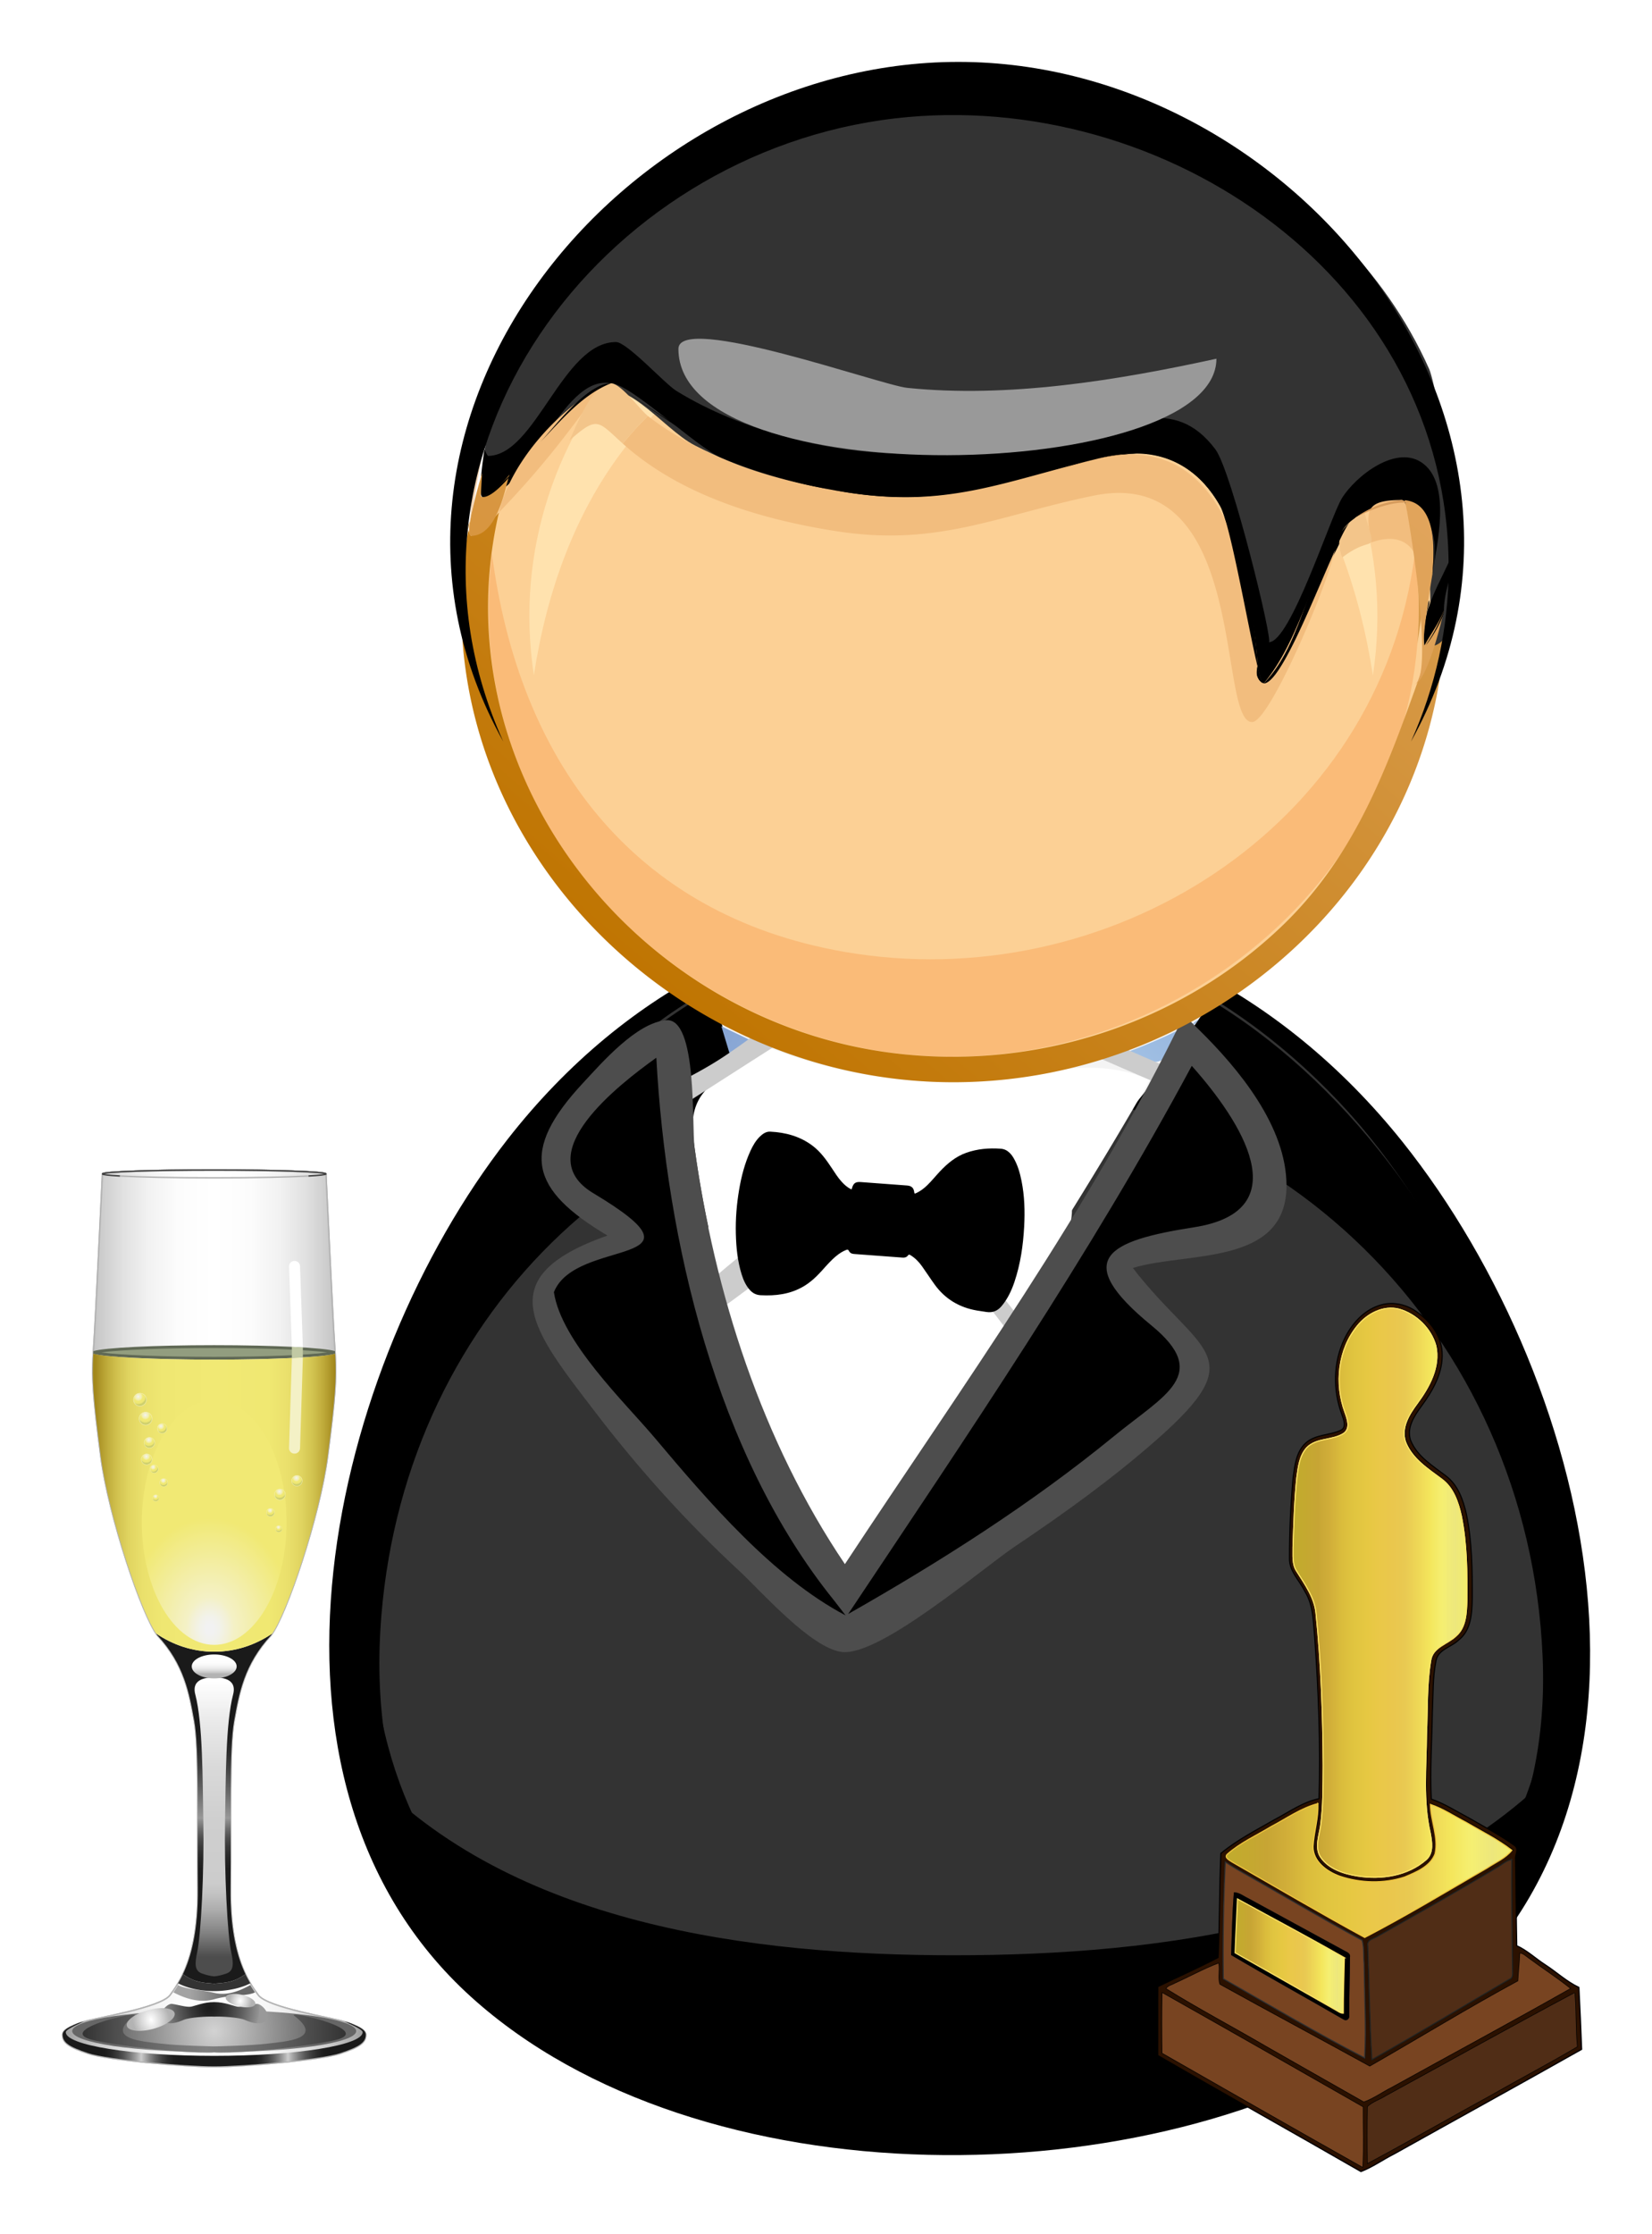 <svg xmlns="http://www.w3.org/2000/svg" xmlns:xlink="http://www.w3.org/1999/xlink" width="504.473" height="682.074" viewBox="0 0 472.943 639.444"><defs><radialGradient r="2.167" cy="128.24" cx="99.203" gradientUnits="userSpaceOnUse" id="aa" xlink:href="#s"/><radialGradient r="3.605" cy="329.93" cx="100.09" gradientTransform="matrix(1.073 .249 -.315 1.359 123.74 -142.47)" gradientUnits="userSpaceOnUse" id="X" xlink:href="#p"/><radialGradient r="1.67" gradientTransform="matrix(16.729 -.005 -.005 -16.729 5488.5 7876.9)" cx="-325.75" cy="466.57" gradientUnits="userSpaceOnUse" id="a"><stop offset="0" stop-color="#b9daf4"/><stop offset="1" stop-color="#7a97cb"/></radialGradient><radialGradient id="e" gradientUnits="userSpaceOnUse" cy="341.48" cx="118" r="35.795"><stop offset="0" stop-color="#d3d3d3"/><stop offset="1" stop-color="#666"/></radialGradient><radialGradient id="k" gradientUnits="userSpaceOnUse" cy="351.02" cx="118.16" r="51.735"><stop offset=".247" stop-color="#1a1a1a"/><stop offset=".283" stop-color="#1e1e1e"/><stop offset=".321" stop-color="#2a2a2a"/><stop offset=".36" stop-color="#404040"/><stop offset=".4" stop-color="#5d5d5d"/><stop offset=".44" stop-color="#848484"/><stop offset=".48" stop-color="#b2b2b2"/><stop offset=".5" stop-color="#ccc"/><stop offset=".533" stop-color="#a4a4a4"/><stop offset=".575" stop-color="#7a7a7a"/><stop offset=".617" stop-color="#575757"/><stop offset=".659" stop-color="#3c3c3c"/><stop offset=".702" stop-color="#292929"/><stop offset=".745" stop-color="#1d1d1d"/><stop offset=".791" stop-color="#1a1a1a"/></radialGradient><radialGradient id="l" gradientUnits="userSpaceOnUse" cy="333.34" cx="116.34" r="24.776"><stop offset="0" stop-color="#1a1a1a"/><stop offset=".102" stop-color="#222"/><stop offset=".266" stop-color="#393939"/><stop offset=".471" stop-color="#5f5f5f"/><stop offset=".703" stop-color="#939393"/><stop offset=".714" stop-color="#999"/></radialGradient><radialGradient id="n" gradientUnits="userSpaceOnUse" cy="208.36" cx="116.5" gradientTransform="matrix(1 0 0 1.315 0 -74.295)" r="80.7"><stop offset=".017" stop-color="#f2f2f2"/><stop offset=".043" stop-color="#f2f2ea"/><stop offset=".082" stop-color="#f3f1d5"/><stop offset=".104" stop-color="#f4f1c6"/><stop offset=".368" stop-color="#f1e974"/></radialGradient><radialGradient id="o" gradientUnits="userSpaceOnUse" cy="370.35" cx="87.88" gradientTransform="matrix(1.064 -.286 .363 1.347 -132.19 -136.22)" r="5.86"><stop offset=".011" stop-color="#fff"/><stop offset=".576" stop-color="#d5d5d5"/><stop offset="1" stop-color="#b3b3b3"/></radialGradient><radialGradient id="p" gradientUnits="userSpaceOnUse" cy="329.93" cx="100.09" gradientTransform="matrix(1.073 .249 -.315 1.359 123.74 -142.47)" r="3.605"><stop offset=".011" stop-color="#fff"/><stop offset=".576" stop-color="#d5d5d5"/><stop offset="1" stop-color="#b3b3b3"/></radialGradient><radialGradient id="q" gradientUnits="userSpaceOnUse" cy="117.81" cx="91.221" r="2.888"><stop offset=".017" stop-color="#f2f2f2"/><stop offset=".07" stop-color="#f2f2ea"/><stop offset=".152" stop-color="#f3f1d5"/><stop offset=".198" stop-color="#f4f1c6"/><stop offset=".262" stop-color="#f3f0c2"/><stop offset=".346" stop-color="#f3efb5"/><stop offset=".443" stop-color="#f2ed9e"/><stop offset=".548" stop-color="#f1ea79"/><stop offset=".56" stop-color="#f1e974"/><stop offset=".796" stop-color="#eee874"/><stop offset=".881" stop-color="#e6e172"/><stop offset=".942" stop-color="#d8d76f"/><stop offset=".967" stop-color="#ced06d"/></radialGradient><radialGradient id="r" gradientUnits="userSpaceOnUse" cy="19.872" cx="57.706" gradientTransform="rotate(24.269 -167.201 155.864)" r="2.889"><stop offset=".017" stop-color="#f2f2f2"/><stop offset=".07" stop-color="#f2f2ea"/><stop offset=".152" stop-color="#f3f1d5"/><stop offset=".198" stop-color="#f4f1c6"/><stop offset=".262" stop-color="#f3f0c2"/><stop offset=".346" stop-color="#f3efb5"/><stop offset=".443" stop-color="#f2ed9e"/><stop offset=".548" stop-color="#f1ea79"/><stop offset=".56" stop-color="#f1e974"/><stop offset=".796" stop-color="#eee874"/><stop offset=".881" stop-color="#e6e172"/><stop offset=".942" stop-color="#d8d76f"/><stop offset=".967" stop-color="#ced06d"/></radialGradient><radialGradient id="s" gradientUnits="userSpaceOnUse" cy="128.24" cx="99.203" r="2.167"><stop offset=".017" stop-color="#f2f2f2"/><stop offset=".07" stop-color="#f2f2ea"/><stop offset=".152" stop-color="#f3f1d5"/><stop offset=".198" stop-color="#f4f1c6"/><stop offset=".262" stop-color="#f3f0c2"/><stop offset=".346" stop-color="#f3efb5"/><stop offset=".443" stop-color="#f2ed9e"/><stop offset=".548" stop-color="#f1ea79"/><stop offset=".56" stop-color="#f1e974"/><stop offset=".796" stop-color="#eee874"/><stop offset=".881" stop-color="#e6e172"/><stop offset=".942" stop-color="#d8d76f"/><stop offset=".967" stop-color="#ced06d"/></radialGradient><radialGradient id="t" gradientUnits="userSpaceOnUse" cy="44.658" cx="64.683" gradientTransform="rotate(21.518 -168.613 169.08)" r="2.422"><stop offset=".017" stop-color="#f2f2f2"/><stop offset=".07" stop-color="#f2f2ea"/><stop offset=".152" stop-color="#f3f1d5"/><stop offset=".198" stop-color="#f4f1c6"/><stop offset=".262" stop-color="#f3f0c2"/><stop offset=".346" stop-color="#f3efb5"/><stop offset=".443" stop-color="#f2ed9e"/><stop offset=".548" stop-color="#f1ea79"/><stop offset=".56" stop-color="#f1e974"/><stop offset=".796" stop-color="#eee874"/><stop offset=".881" stop-color="#e6e172"/><stop offset=".942" stop-color="#d8d76f"/><stop offset=".967" stop-color="#ced06d"/></radialGradient><radialGradient id="u" gradientUnits="userSpaceOnUse" cy="38.96" cx="112.92" gradientTransform="rotate(21.518 -168.613 169.08)" r="2.422"><stop offset=".017" stop-color="#f2f2f2"/><stop offset=".07" stop-color="#f2f2ea"/><stop offset=".152" stop-color="#f3f1d5"/><stop offset=".198" stop-color="#f4f1c6"/><stop offset=".262" stop-color="#f3f0c2"/><stop offset=".346" stop-color="#f3efb5"/><stop offset=".443" stop-color="#f2ed9e"/><stop offset=".548" stop-color="#f1ea79"/><stop offset=".56" stop-color="#f1e974"/><stop offset=".796" stop-color="#eee874"/><stop offset=".881" stop-color="#e6e172"/><stop offset=".942" stop-color="#d8d76f"/><stop offset=".967" stop-color="#ced06d"/></radialGradient><radialGradient id="v" gradientUnits="userSpaceOnUse" cy="54.119" cx="72.445" gradientTransform="rotate(17.862 -167.418 165.19)" r="2.374"><stop offset=".017" stop-color="#f2f2f2"/><stop offset=".07" stop-color="#f2f2ea"/><stop offset=".152" stop-color="#f3f1d5"/><stop offset=".198" stop-color="#f4f1c6"/><stop offset=".262" stop-color="#f3f0c2"/><stop offset=".346" stop-color="#f3efb5"/><stop offset=".443" stop-color="#f2ed9e"/><stop offset=".548" stop-color="#f1ea79"/><stop offset=".56" stop-color="#f1e974"/><stop offset=".796" stop-color="#eee874"/><stop offset=".881" stop-color="#e6e172"/><stop offset=".942" stop-color="#d8d76f"/><stop offset=".967" stop-color="#ced06d"/></radialGradient><radialGradient id="w" gradientUnits="userSpaceOnUse" cy="50.948" cx="126.06" gradientTransform="rotate(17.862 -167.418 165.19)" r="2.374"><stop offset=".017" stop-color="#f2f2f2"/><stop offset=".07" stop-color="#f2f2ea"/><stop offset=".152" stop-color="#f3f1d5"/><stop offset=".198" stop-color="#f4f1c6"/><stop offset=".262" stop-color="#f3f0c2"/><stop offset=".346" stop-color="#f3efb5"/><stop offset=".443" stop-color="#f2ed9e"/><stop offset=".548" stop-color="#f1ea79"/><stop offset=".56" stop-color="#f1e974"/><stop offset=".796" stop-color="#eee874"/><stop offset=".881" stop-color="#e6e172"/><stop offset=".942" stop-color="#d8d76f"/><stop offset=".967" stop-color="#ced06d"/></radialGradient><radialGradient id="x" gradientUnits="userSpaceOnUse" cy="142.65" cx="96.456" r="1.806"><stop offset=".017" stop-color="#f2f2f2"/><stop offset=".07" stop-color="#f2f2ea"/><stop offset=".152" stop-color="#f3f1d5"/><stop offset=".198" stop-color="#f4f1c6"/><stop offset=".262" stop-color="#f3f0c2"/><stop offset=".346" stop-color="#f3efb5"/><stop offset=".443" stop-color="#f2ed9e"/><stop offset=".548" stop-color="#f1ea79"/><stop offset=".56" stop-color="#f1e974"/><stop offset=".796" stop-color="#eee874"/><stop offset=".881" stop-color="#e6e172"/><stop offset=".942" stop-color="#d8d76f"/><stop offset=".967" stop-color="#ced06d"/></radialGradient><radialGradient id="y" gradientUnits="userSpaceOnUse" cy="64.002" cx="75.854" gradientTransform="rotate(18.85 -163.124 178.594)" r="1.806"><stop offset=".017" stop-color="#f2f2f2"/><stop offset=".07" stop-color="#f2f2ea"/><stop offset=".152" stop-color="#f3f1d5"/><stop offset=".198" stop-color="#f4f1c6"/><stop offset=".262" stop-color="#f3f0c2"/><stop offset=".346" stop-color="#f3efb5"/><stop offset=".443" stop-color="#f2ed9e"/><stop offset=".548" stop-color="#f1ea79"/><stop offset=".56" stop-color="#f1e974"/><stop offset=".796" stop-color="#eee874"/><stop offset=".881" stop-color="#e6e172"/><stop offset=".942" stop-color="#d8d76f"/><stop offset=".967" stop-color="#ced06d"/></radialGradient><radialGradient id="z" gradientUnits="userSpaceOnUse" cy="61.815" cx="114.87" gradientTransform="rotate(18.85 -163.124 178.594)" r="1.807"><stop offset=".017" stop-color="#f2f2f2"/><stop offset=".07" stop-color="#f2f2ea"/><stop offset=".152" stop-color="#f3f1d5"/><stop offset=".198" stop-color="#f4f1c6"/><stop offset=".262" stop-color="#f3f0c2"/><stop offset=".346" stop-color="#f3efb5"/><stop offset=".443" stop-color="#f2ed9e"/><stop offset=".548" stop-color="#f1ea79"/><stop offset=".56" stop-color="#f1e974"/><stop offset=".796" stop-color="#eee874"/><stop offset=".881" stop-color="#e6e172"/><stop offset=".942" stop-color="#d8d76f"/><stop offset=".967" stop-color="#ced06d"/></radialGradient><radialGradient id="A" gradientUnits="userSpaceOnUse" cy="70.195" cx="75.045" gradientTransform="rotate(18.85 -163.124 178.594)" r="1.44"><stop offset=".017" stop-color="#f2f2f2"/><stop offset=".07" stop-color="#f2f2ea"/><stop offset=".152" stop-color="#f3f1d5"/><stop offset=".198" stop-color="#f4f1c6"/><stop offset=".262" stop-color="#f3f0c2"/><stop offset=".346" stop-color="#f3efb5"/><stop offset=".443" stop-color="#f2ed9e"/><stop offset=".548" stop-color="#f1ea79"/><stop offset=".56" stop-color="#f1e974"/><stop offset=".796" stop-color="#eee874"/><stop offset=".881" stop-color="#e6e172"/><stop offset=".942" stop-color="#d8d76f"/><stop offset=".967" stop-color="#ced06d"/></radialGradient><radialGradient id="B" gradientUnits="userSpaceOnUse" cy="66.496" cx="119.59" gradientTransform="rotate(18.85 -163.124 178.594)" r="1.44"><stop offset=".017" stop-color="#f2f2f2"/><stop offset=".07" stop-color="#f2f2ea"/><stop offset=".152" stop-color="#f3f1d5"/><stop offset=".198" stop-color="#f4f1c6"/><stop offset=".262" stop-color="#f3f0c2"/><stop offset=".346" stop-color="#f3efb5"/><stop offset=".443" stop-color="#f2ed9e"/><stop offset=".548" stop-color="#f1ea79"/><stop offset=".56" stop-color="#f1e974"/><stop offset=".796" stop-color="#eee874"/><stop offset=".881" stop-color="#e6e172"/><stop offset=".942" stop-color="#d8d76f"/><stop offset=".967" stop-color="#ced06d"/></radialGradient><radialGradient r="35.795" cy="341.48" cx="118" gradientUnits="userSpaceOnUse" id="M" xlink:href="#e"/><radialGradient r="51.735" cy="351.02" cx="118.16" gradientUnits="userSpaceOnUse" id="S" xlink:href="#k"/><radialGradient r="24.776" cy="333.34" cx="116.34" gradientUnits="userSpaceOnUse" id="T" xlink:href="#l"/><radialGradient r="80.7" cy="208.36" cx="116.5" gradientTransform="matrix(1 0 0 1.315 0 -74.295)" gradientUnits="userSpaceOnUse" id="V" xlink:href="#n"/><radialGradient r="5.86" cy="370.35" cx="87.88" gradientTransform="matrix(1.064 -.286 .363 1.347 -132.19 -136.22)" gradientUnits="userSpaceOnUse" id="W" xlink:href="#o"/><radialGradient r="2.888" cy="117.81" cx="91.221" gradientUnits="userSpaceOnUse" id="Y" xlink:href="#q"/><radialGradient r="2.889" cy="19.872" cx="57.706" gradientTransform="rotate(24.269 -167.201 155.864)" gradientUnits="userSpaceOnUse" id="Z" xlink:href="#r"/><radialGradient xlink:href="#a" id="D" gradientUnits="userSpaceOnUse" gradientTransform="matrix(16.729 -.005 -.005 -16.729 5488.5 7876.9)" cx="-325.75" cy="466.57" r="1.67"/><radialGradient r="2.422" cy="44.658" cx="64.683" gradientTransform="rotate(21.518 -168.613 169.08)" gradientUnits="userSpaceOnUse" id="ab" xlink:href="#t"/><radialGradient r="2.422" cy="38.96" cx="112.92" gradientTransform="rotate(21.518 -168.613 169.08)" gradientUnits="userSpaceOnUse" id="ac" xlink:href="#u"/><radialGradient r="2.374" cy="54.119" cx="72.445" gradientTransform="rotate(17.862 -167.418 165.19)" gradientUnits="userSpaceOnUse" id="ad" xlink:href="#v"/><radialGradient r="2.374" cy="50.948" cx="126.06" gradientTransform="rotate(17.862 -167.418 165.19)" gradientUnits="userSpaceOnUse" id="ae" xlink:href="#w"/><radialGradient r="1.806" cy="142.65" cx="96.456" gradientUnits="userSpaceOnUse" id="af" xlink:href="#x"/><radialGradient r="1.806" cy="64.002" cx="75.854" gradientTransform="rotate(18.85 -163.124 178.594)" gradientUnits="userSpaceOnUse" id="ag" xlink:href="#y"/><radialGradient r="1.807" cy="61.815" cx="114.87" gradientTransform="rotate(18.85 -163.124 178.594)" gradientUnits="userSpaceOnUse" id="ah" xlink:href="#z"/><radialGradient r="1.44" cy="70.195" cx="75.045" gradientTransform="rotate(18.85 -163.124 178.594)" gradientUnits="userSpaceOnUse" id="ai" xlink:href="#A"/><radialGradient r="1.44" cy="66.496" cx="119.59" gradientTransform="rotate(18.85 -163.124 178.594)" gradientUnits="userSpaceOnUse" id="aj" xlink:href="#B"/><radialGradient r="35.795" cy="341.48" cx="118" gradientUnits="userSpaceOnUse" id="al" xlink:href="#e"/><radialGradient r="51.735" cy="351.02" cx="118.16" gradientUnits="userSpaceOnUse" id="ar" xlink:href="#k"/><radialGradient r="24.776" cy="333.34" cx="116.34" gradientUnits="userSpaceOnUse" id="as" xlink:href="#l"/><radialGradient r="80.7" cy="208.36" cx="116.5" gradientTransform="matrix(1 0 0 1.315 0 -74.295)" gradientUnits="userSpaceOnUse" id="au" xlink:href="#n"/><radialGradient r="5.86" cy="370.35" cx="87.88" gradientTransform="matrix(1.064 -.286 .363 1.347 -132.19 -136.22)" gradientUnits="userSpaceOnUse" id="av" xlink:href="#o"/><radialGradient r="3.605" cy="329.93" cx="100.09" gradientTransform="matrix(1.073 .249 -.315 1.359 123.74 -142.47)" gradientUnits="userSpaceOnUse" id="aw" xlink:href="#p"/><radialGradient r="2.888" cy="117.81" cx="91.221" gradientUnits="userSpaceOnUse" id="ax" xlink:href="#q"/><radialGradient r="2.889" cy="19.872" cx="57.706" gradientTransform="rotate(24.269 -167.201 155.864)" gradientUnits="userSpaceOnUse" id="ay" xlink:href="#r"/><radialGradient r="2.167" cy="128.24" cx="99.203" gradientUnits="userSpaceOnUse" id="az" xlink:href="#s"/><radialGradient r="2.422" cy="44.658" cx="64.683" gradientTransform="rotate(21.518 -168.613 169.08)" gradientUnits="userSpaceOnUse" id="aA" xlink:href="#t"/><radialGradient r="2.422" cy="38.96" cx="112.92" gradientTransform="rotate(21.518 -168.613 169.08)" gradientUnits="userSpaceOnUse" id="aB" xlink:href="#u"/><radialGradient r="2.374" cy="54.119" cx="72.445" gradientTransform="rotate(17.862 -167.418 165.19)" gradientUnits="userSpaceOnUse" id="aC" xlink:href="#v"/><radialGradient r="2.374" cy="50.948" cx="126.06" gradientTransform="rotate(17.862 -167.418 165.19)" gradientUnits="userSpaceOnUse" id="aD" xlink:href="#w"/><radialGradient r="1.806" cy="142.65" cx="96.456" gradientUnits="userSpaceOnUse" id="aE" xlink:href="#x"/><radialGradient r="1.806" cy="64.002" cx="75.854" gradientTransform="rotate(18.85 -163.124 178.594)" gradientUnits="userSpaceOnUse" id="aF" xlink:href="#y"/><radialGradient r="1.807" cy="61.815" cx="114.87" gradientTransform="rotate(18.85 -163.124 178.594)" gradientUnits="userSpaceOnUse" id="aG" xlink:href="#z"/><radialGradient r="1.44" cy="70.195" cx="75.045" gradientTransform="rotate(18.85 -163.124 178.594)" gradientUnits="userSpaceOnUse" id="aH" xlink:href="#A"/><radialGradient r="1.44" cy="66.496" cx="119.59" gradientTransform="rotate(18.85 -163.124 178.594)" gradientUnits="userSpaceOnUse" id="aI" xlink:href="#B"/><linearGradient x1="118" y1="209.05" x2="118" gradientUnits="userSpaceOnUse" y2="215.62" id="j"><stop offset=".011" stop-color="#fff"/><stop offset=".379" stop-color="#fdfdfd"/><stop offset=".57" stop-color="#f5f5f5"/><stop offset=".721" stop-color="#e7e7e7"/><stop offset=".851" stop-color="#d4d4d4"/><stop offset=".965" stop-color="#bcbcbc"/><stop offset="1" stop-color="#b3b3b3"/></linearGradient><linearGradient xlink:href="#b" id="E" gradientUnits="userSpaceOnUse" gradientTransform="matrix(100.55 113.72 113.72 -100.55 -25192 76932)" x1="-270.08" y1="460.09" x2="-268.41" y2="460.09"/><linearGradient y2="155.22" x2="160.81" y1="155.22" x1="75.186" gradientUnits="userSpaceOnUse" id="at" xlink:href="#m"/><linearGradient xlink:href="#c" id="F" gradientUnits="userSpaceOnUse" gradientTransform="matrix(100.55 113.72 113.72 -100.55 -25192 76932)" x1="-270.09" y1="460.1" x2="-268.4" y2="460.1"/><linearGradient id="m" y2="155.22" gradientUnits="userSpaceOnUse" x2="160.81" y1="155.22" x1="75.186"><stop offset=".011" stop-color="#a2881b"/><stop offset=".026" stop-color="#ac9427"/><stop offset=".061" stop-color="#c0ad3c"/><stop offset=".102" stop-color="#d2c24f"/><stop offset=".148" stop-color="#e0d460"/><stop offset=".206" stop-color="#eae06c"/><stop offset=".286" stop-color="#efe772"/><stop offset=".5" stop-color="#f1e974"/><stop offset=".722" stop-color="#f0e872"/><stop offset=".802" stop-color="#eae06c"/><stop offset=".859" stop-color="#e0d460"/><stop offset=".905" stop-color="#d2c350"/><stop offset=".945" stop-color="#c1ad3c"/><stop offset=".979" stop-color="#ad9528"/><stop offset="1" stop-color="#9e8418"/></linearGradient><linearGradient x1="-270.09" x2="-268.4" gradientTransform="matrix(100.55 113.72 113.72 -100.55 -25192 76932)" y1="460.1" gradientUnits="userSpaceOnUse" y2="460.1" id="c"><stop offset="0" stop-color="#f3c192"/><stop offset=".539" stop-color="#d49035"/><stop offset="1" stop-color="#765735"/></linearGradient><linearGradient id="d" y2="196" gradientUnits="userSpaceOnUse" x2="171.44" y1="196" x1="64.564"><stop offset="0" stop-color="#999"/><stop offset=".038" stop-color="#ababab"/><stop offset=".116" stop-color="#c9c9c9"/><stop offset=".199" stop-color="#e1e1e1"/><stop offset=".286" stop-color="#f2f2f2"/><stop offset=".381" stop-color="#fcfcfc"/><stop offset=".5" stop-color="#fff"/><stop offset=".619" stop-color="#fcfcfc"/><stop offset=".714" stop-color="#f2f2f2"/><stop offset=".801" stop-color="#e1e1e1"/><stop offset=".884" stop-color="#c9c9c9"/><stop offset=".962" stop-color="#ababab"/><stop offset="1" stop-color="#999"/></linearGradient><linearGradient x1="-270.08" x2="-268.41" gradientTransform="matrix(100.55 113.72 113.72 -100.55 -25192 76932)" y1="460.09" gradientUnits="userSpaceOnUse" y2="460.09" id="b"><stop offset="0" stop-color="#ffd8bf"/><stop offset=".539" stop-color="#bf7400"/><stop offset="1"/></linearGradient><linearGradient id="f" y2="342.62" gradientUnits="userSpaceOnUse" x2="164.01" y1="341.95" x1="72.007"><stop offset="0" stop-color="#333"/><stop offset=".074" stop-color="#444"/><stop offset=".24" stop-color="#646464"/><stop offset=".379" stop-color="#787878"/><stop offset=".472" stop-color="gray"/><stop offset=".58" stop-color="#777"/><stop offset=".752" stop-color="#606060"/><stop offset=".966" stop-color="#3a3a3a"/><stop offset="1" stop-color="#333"/></linearGradient><linearGradient id="g" y2="328.03" gradientUnits="userSpaceOnUse" x2="132.39" y1="328.03" x1="103.61"><stop offset=".214" stop-color="#a3a3a3"/><stop offset=".72" stop-color="#666"/></linearGradient><linearGradient x1="118" y1="208" x2="118" gradientUnits="userSpaceOnUse" y2="324.75" id="h"><stop offset=".236" stop-color="#1a1a1a"/><stop offset=".273" stop-color="#222"/><stop offset=".333" stop-color="#393939"/><stop offset=".407" stop-color="#606060"/><stop offset=".493" stop-color="#949494"/><stop offset=".5" stop-color="#999"/><stop offset=".504" stop-color="#939393"/><stop offset=".531" stop-color="#6e6e6e"/><stop offset=".559" stop-color="#4f4f4f"/><stop offset=".589" stop-color="#383838"/><stop offset=".621" stop-color="#272727"/><stop offset=".655" stop-color="#1d1d1d"/><stop offset=".698" stop-color="#1a1a1a"/></linearGradient><linearGradient y2="196" x2="171.44" y1="196" x1="64.564" gradientUnits="userSpaceOnUse" id="ak" xlink:href="#d"/><linearGradient x1="118" y1="216.83" x2="118" gradientUnits="userSpaceOnUse" y2="315.33" id="i"><stop offset=".011" stop-color="#fff"/><stop offset=".154" stop-color="#eaeaea"/><stop offset=".322" stop-color="#d9d9d9"/><stop offset=".507" stop-color="#cfcfcf"/><stop offset=".736" stop-color="#ccc"/><stop offset=".773" stop-color="#c3c3c3"/><stop offset=".833" stop-color="#acacac"/><stop offset=".907" stop-color="#868686"/><stop offset=".993" stop-color="#515151"/><stop offset="1" stop-color="#4d4d4d"/></linearGradient><linearGradient y2="342.62" x2="164.01" y1="341.95" x1="72.007" gradientUnits="userSpaceOnUse" id="am" xlink:href="#f"/><linearGradient y2="328.03" x2="132.39" y1="328.03" x1="103.61" gradientUnits="userSpaceOnUse" id="an" xlink:href="#g"/><linearGradient y2="324.75" x2="118" y1="208" x1="118" gradientUnits="userSpaceOnUse" id="ao" xlink:href="#h"/><linearGradient y2="315.33" x2="118" y1="216.83" x1="118" gradientUnits="userSpaceOnUse" id="ap" xlink:href="#i"/><linearGradient y2="215.62" x2="118" y1="209.05" x1="118" gradientUnits="userSpaceOnUse" id="aq" xlink:href="#j"/><linearGradient xlink:href="#d" id="L" gradientUnits="userSpaceOnUse" x1="64.564" y1="196" x2="171.44" y2="196"/><linearGradient xlink:href="#f" id="N" gradientUnits="userSpaceOnUse" x1="72.007" y1="341.95" x2="164.01" y2="342.62"/><linearGradient xlink:href="#g" id="O" gradientUnits="userSpaceOnUse" x1="103.61" y1="328.03" x2="132.39" y2="328.03"/><linearGradient xlink:href="#h" id="P" gradientUnits="userSpaceOnUse" x1="118" y1="208" x2="118" y2="324.75"/><linearGradient xlink:href="#i" id="Q" gradientUnits="userSpaceOnUse" x1="118" y1="216.83" x2="118" y2="315.33"/><linearGradient xlink:href="#j" id="R" gradientUnits="userSpaceOnUse" x1="118" y1="209.05" x2="118" y2="215.62"/><linearGradient xlink:href="#m" id="U" gradientUnits="userSpaceOnUse" x1="75.186" y1="155.22" x2="160.81" y2="155.22"/><linearGradient id="C"><stop stop-color="#f3ed6d" offset="0"/><stop stop-color="#ede77c" offset=".071"/><stop stop-color="#f5ef72" offset=".143"/><stop stop-color="#f4e65c" offset=".214"/><stop stop-color="#eed756" offset=".286"/><stop stop-color="#e9c952" offset=".357"/><stop stop-color="#eac74d" offset=".429"/><stop stop-color="#eac848" offset=".5"/><stop stop-color="#e6c842" offset=".571"/><stop stop-color="#e1c540" offset=".643"/><stop stop-color="#dbbd3c" offset=".714"/><stop stop-color="#d1ae39" offset=".786"/><stop stop-color="#c7a534" offset=".857"/><stop stop-color="#c4a92f" offset=".929"/><stop stop-color="#c1ac2d" offset="1"/></linearGradient><linearGradient xlink:href="#C" id="J" x1="1638.827" y1="620.867" x2="1717.277" y2="620.867" gradientUnits="userSpaceOnUse"/><linearGradient xlink:href="#C" id="H" x1="1618.6" y1="745.274" x2="1747.204" y2="745.274" gradientUnits="userSpaceOnUse"/><linearGradient xlink:href="#C" id="I" x1="1693.758" y1="783.536" x2="1743.217" y2="783.536" gradientUnits="userSpaceOnUse"/><linearGradient xlink:href="#C" id="G" gradientUnits="userSpaceOnUse" x1="1638.827" y1="620.867" x2="1717.277" y2="620.867"/><filter height="1.5" y="-.25" width="1.5" x="-.25" id="K" color-interpolation-filters="sRGB"><feGaussianBlur result="result8" stdDeviation="5" in="SourceGraphic"/><feComposite result="result19" operator="xor" in2="result8"/><feComposite in2="result8" result="result17" operator="arithmetic" k2="1"/><feOffset in="result8" result="result18"/><feDisplacementMap result="result4" scale="100" in="result18" in2="result17"/><feComposite k3=".5" k1=".5" in="result4" operator="arithmetic" result="result2" in2="result4"/><feComposite in="result2" result="fbSourceGraphic" in2="result2"/><feComposite result="result15" operator="in" in2="fbSourceGraphic"/><feComposite in="result15" operator="in" in2="result8" result="result16"/></filter></defs><path d="M98.523 476.613c0 101.014 96.845 136.635 183.637 134.393 96.388-2.463 180.71-52.553 167.991-158.901-10.946-91.577-83.032-196.58-185.489-190.507-104.48 6.187-166.14 120.637-166.14 215.015" fill="#333"/><path d="M272.802 265.208c99.686 0 166.896 105.105 174.32 194.958 8.575 103.96-82.074 147.014-173.581 147.014 83.015 0 172.257-37.205 168.083-133.118-3.997-91.876-75.93-164.323-168.756-164.323-88.41 0-156.38 64.866-163.668 152.45-8.36 100.618 73.872 144.99 164.205 144.99-88.363 0-174.676-41.074-170.766-140.769 3.597-91.902 67.561-201.202 170.163-201.202"/><path d="M401.495 326.793c55.736 69.8 86.331 197.27-.883 255.452-70.935 47.319-200.587 48.286-265.747-10.686-68.753-62.227-39.847-181 10.41-245.417 69.069-88.516 186.42-86.559 256.22.651m46.99 152.942c0-98.156-72.663-221.339-183.436-214.9-99.774 5.796-159.67 111.885-163.083 202.235-3.62 95.957 75.191 138.307 161.87 140.593 82.807 2.155 184.648-28.848 184.648-127.928"/><path d="M273.084 559.64c58.871 0 129.937-8.838 172.867-53.87-15.084 75.068-95.244 100.046-162.674 101.893-72.288 1.98-161.134-19.393-178.422-100.882 41.673 44.284 110.73 52.86 168.229 52.86"/><path d="M272.802 263.287c-93.587 0-155.273 94.607-165.097 178.866-11.364 97.434 56.642 150.382 148.443 155.396 82.404 4.441 188-25.727 188-125.246 0-91.159-62.684-201.83-162.546-208.757 100.025 6.768 164.345 115.113 168.026 206.602 4.195 104.137-96.115 141.21-184.94 138.923-92.157-2.375-171.192-50.222-163.54-151.148 6.852-90.289 71.203-194.636 171.654-194.636"/><path d="M203.495 279.21c44.21-31.095 101.77-26.02 146.886 1.738-12.836 20.013-27.516 38.906-43.994 56.061-9.596 9.978-26.856 31.386-41.294 34.262-32.626 6.522-58.524-70.582-61.598-92.06" fill="#f4f4f4"/><path d="M26.949 63.083c.338 2.302 1.538 2.453 3.002 1.286a32.254 32.254 0 01-3.002-1.286m29.603-.322l-1.859.888c.443.283.888.569 1.332.855.174-.582.351-1.161.527-1.743m-31.073-.444c.365.53.622.342 0 0" transform="matrix(-4.398 0 0 4.398 455.226 17.717)" fill="url(#D)"/><path d="M306.893 346.174c0-11.729-85.54.55-93.939 2.37-12.427 2.718-19.024 4.27-16.284 17.793 3.795 18.743 11.056 37.125 18.598 54.623 4.714 10.933 11.78 33.484 23.575 39.206 7.714 3.738 20.019-19.706 22.771-24.09 11.083-17.618 20.898-36.07 30.15-54.699 4.65-9.371 15.129-24.266 15.129-35.203" fill="#fff"/><path d="M233.997 369.895c-4.507 11.671-18.312 36.707-13.782 49.13 4.481 12.279 14.75 50.508 30.102 33.12 17.815-20.19 19.39-31.281 12.71-56.058-6.479-23.98-4.49-24.354-29.03-26.192M220.756 300.095c16.61 6.394 34.385 9.649 52.182 9.649 20.49 0 37.372-8.84 56.225-.651-12.617 22.2-26.28 43.827-39.944 65.389-7.164-8.303-26.9-32.992-39.342-34.153-12.063-1.126-35.287 18.229-43.823 24.72a318.35 318.35 0 01-7.546-39.122c-2.058-16.012 9.71-17.775 22.248-25.832" fill="#fff"/><path d="M256.874 271.88c32.015 13.883 64.025 27.766 96.036 41.654-19.811 26.351-37.336 53.515-54.98 81.383-11.908-18.452-36.962-55.045-60.445-43.114-8.356 4.24-40.041 32.397-46.457 30.445-11.329-3.488-14.89-34.364-16.887-43.651-4.508-21.043 14.846-24.456 31.922-35.42 14.697-9.445 34.324-27.454 50.81-31.297m-.8 5.536c-18.026 11.685-36.157 23.229-54.236 34.825a14278.056 14278.056 0 01-23.519 15.089c-3.434 2.212 8.013 45.397 14.038 49.522 10.084-9.926 41.188-38.3 57.517-36.523 16.047 1.737 39.667 33.528 47.85 44.91 14.975-23.805 29.97-46.99 46.792-69.506-29.508-12.687-58.933-25.603-88.442-38.317" fill="#ccc"/><path d="M340.183 297.738c-27.705 54.931-64.32 106.278-98.178 157.546-23.105-30.977-36.922-69.782-44.297-107.342-3.307-16.808-5.251-33.876-5.884-51-.093-2.445-16.931 11.122-17.82 11.992-6.051 5.902-17.538 16.676-15.977 26.32 1.566 9.605 22.926 11.69 22.926 18.937 0 8.865-32.67 3.874-25.278 19.697 7.968 17.032 21.381 32.468 33.633 46.496 13.848 15.88 41.65 53.414 62.32 41.453 26.02-15.102 51.672-31.633 74.566-51.233 4.138-3.527 22.881-16.676 17.7-23.893-3.874-5.396-35.295-24.63-18.953-28.452 12.929-3.022 39.904-.26 39.034-19.812-.678-15.44-13.475-30.181-23.792-40.71"/><path d="M343.178 294.673c11.452 11.223 25.128 27.784 25.128 44.662 0 23.18-28.695 18.844-43.985 23.59 18.954 24.556 34.728 24.618 6.794 49.174-12.727 11.197-26.557 21.149-40.612 30.573-9.345 6.28-38.634 31.478-49.496 30.159-8.879-1.1-23.22-17.516-29.53-23.365-14.93-13.8-28.611-29.011-40.96-45.155-18.022-23.545-30.762-38.66 3.39-50.666-22.04-13.149-25.304-24.037-6.926-43.752 5.334-5.726 15.234-17.182 23.734-17.89 9.029-.747 7.292 30.318 8.118 36.391 5.695 41.685 19.341 84.189 43.05 119.291 33.562-50.925 70.608-102.096 97.104-157.155 1.394 1.394 2.797 2.77 4.191 4.143m-13.532 84.708c-23.272-19.078-12.375-24.28 12.142-28.102 30.217-4.683 13.391-30.52-.607-46.21-29.099 54.197-64.267 105.724-98.367 156.9 26.514-15.076 52.504-31.593 76.137-50.93 14.473-11.843 27.868-17.586 10.695-31.658m-90.96 78.586c-33.749-41.822-47.975-103.073-50.79-155.229-10.743 7.696-36.615 27.657-18.052 38.774 35.81 21.452-5.04 12.498-11.271 28.334 2.128 14.2 20.29 31.5 28.972 41.813 15.242 18.11 33.826 39.821 54.54 50.705-1.14-1.495-2.27-2.946-3.4-4.397" fill="#4d4d4d"/><path d="M135.907 174.383c0 73.965 64.663 131.688 137.031 131.688 72.368 0 137.027-57.719 137.027-131.688 0-73.986-64.623-131.758-137.027-131.758-72.411 0-137.03 57.763-137.03 131.758" fill="#fcd095"/><path d="M364.845 124.932C333.6 88.352 279.1 79.306 234.31 91.668c-49.108 13.553-74.048 53.251-81.47 101.573-10.916-71.854 49.077-134.16 120.104-134.16 71.106 0 130.984 62.354 120.096 134.221-3.708-24.082-12.186-49.57-28.194-68.37" fill="#ffe2ae"/><path d="M140.841 158.517c7.604 58.502 39.711 103.24 100.834 113.912 74.805 13.075 153.268-34.785 163.356-113.895 11.02 81.177-61.686 148.62-140.835 143.659-73.146-4.583-132.867-69.466-123.355-143.676" fill="#fabb78"/><path d="M11.379 32.092c-.813 1.694-.388 4.029-.133 5.782a28.364 28.364 0 01.133-5.782m59.651-2.775c3.902 16.911-8.826 33.075-25.636 35.187-9.197 1.158-18.654-1.849-25.357-8.285-6.042-5.805-7.714-13.415-10.608-20.727 0 17.46 15.024 30.912 32.021 30.912 19.038 0 35.268-17.132 31.47-36.502.16.365.134.678-.081.944a5.775 5.775 0 01-1.809-1.529m1.146-1.737c.034.744.034.744 0 0m-.031-.519c.034.558.034.558 0 0m-.025-.303c.023.283.008.075 0 0" transform="matrix(-4.398 0 0 4.398 455.226 17.717)" fill="url(#E)"/><path d="M175.438 61.689c-23.391 23.782-36.356 44.526-37.728 79.76.07-2.084 26.386-24.719 30.397-27.986 9.855-8.04 21.219 9.13 30.84 14.046 24.324 12.44 61.295 21.926 88.095 13.06 14.323-4.731 30.946-14.331 46.461-9.617 8.98 2.735 14.724 10.572 18.281 18.857 3.615 8.404 4.138 42.117 9.596 45.679 2.076 1.341 19.684-38.603 22.028-42.16 28.545-43.22 27.85 32.296 24.45 31.438 18.352 4.57 4.016-73.023 1.303-79.114-12.89-28.94-36.37-51.272-64.756-64.852-51.347-24.565-127.123-21.958-168.967 20.889" fill="#333"/><path d="M418.356 150.922c-.339 7.854-4.996 16.561-4.996 23.853.994-2.331-4.441 10.805-5.558 9.96-1.799-11.961 8.157-22.142 10.554-33.813M176.34 97.899c3.171 0 13.972 11.922 17.257 13.958 9.609 5.946 20.295 10.093 31.162 13.105 28.796 7.982 51.681 4.86 80.173.159 16.531-2.718 30.894-12.626 43.014 3.487 4.67 6.205 16.61 55.204 15.313 55.204 6.205 0 17.608-35.885 20.915-41.22 3.91-6.323 15.854-15.791 23.4-9.793 7.801 6.192 3.835 22.868 2.595 30.938 3.302-17.56-7.472-24.733-22.072-15.62-5.722 5.479-21.21 48.132-26.47 47.48-1.807-.417-8.663-44.372-12.362-50.893-5.127-9.073-13.351-14.882-23.936-14.882-18.127.62-33.81 13.492-51.734 13.492-22.758 0-46.083-3.444-67.157-12.322-7.027-2.964-26.06-21.276-31.544-21.276-14.363-2.793-23.792 32.56-36.681 32.56-2.019 0 1.328-19.266 1.556-20.55-1.816 3.355-1.842 6.275-.092 8.764 13.646-.004 21.346-32.59 36.663-32.59"/><path d="M194.22 99.87c0 41.984 154.024 38.197 154.024 2.8-28.303 6.188-59.62 11.329-88.56 8.339-7.516-.788-65.464-21.545-65.464-11.14" fill="#999"/><path d="M141.206 114.417c-2.678 11.381-4.393 23.303-6.662 34.803.73-11.803 2.656-23.638 6.662-34.803" fill="#f3d4b2"/><path d="M401.293 143.112c2.322 0 3.677 14.085 3.892 15.734.396.84-.154-.391-.154-.316-2.56-4.96-7.801-4.948-12.445-3.259-1.693-9.094-1.825-12.16 8.707-12.16m-215.802-24.037c16.047 12.41 36.672 18.602 56.43 21.768 28.933 4.657 44.593-2.748 72.013-9.472 36.425-8.936 44.016 31.197 46.105 59.197-.656 2.691-.075 4.367 1.75 5.044 9.644-11.544 12.77-27.767 20.62-40.714 1.465 3.558-18.382 51.778-23.95 51.778-10.17 0-.742-73.995-45.436-64.795-27.459 5.638-44.482 14.706-73.656 10.15-21.43-3.355-44.588-10.225-61.057-25.045a92.623 92.623 0 017.18-7.911m-13.284-8.461c-9.324 13.22-18.004 24.284-29.346 36.03 3.219-13.971 16.496-29.03 29.346-36.03" fill="#f2bd7e"/><path d="M390.62 146.643c3.615 13.378 3.056 5.624-6.363 12.942-2.472-6.623.584-9.75 6.363-12.942m-215.719-36.927c2.894 0 8.457 7.709 10.59 9.358a90.496 90.496 0 00-7.173 7.916c-7.243-6.509-7.168-8.088-15.317-.884 1.87-3.791 6.456-16.39 11.9-16.39" fill="#f3c58a"/><path d="M12.067 28.524c-2.128.194-1.916 3.371-1.805 4.795-.003-.02.757 4.505.521 4.66-.395-.733-.927-1.43-1.261-2.252.125.569 1.113 4.792 1.998 4.792-1.466 0 .244-10.834.547-11.995m60.056-1.766c.033.46.059.917.078 1.377.019.119-.021.181-.116.188a5.44 5.44 0 01-1.74-1.464c.28.849.776 3.986 2.495 3.986.512.001-.644-3.85-.717-4.087" transform="matrix(-4.398 0 0 4.398 455.226 17.717)" fill="url(#F)"/><path d="M361.186 195.325c.176.19.374.29.607.29-.202-.1-.404-.206-.607-.29M411.161 179.647c-.29.55-.58 1.113-.866 1.663.29-.55.58-1.113.866-1.663m.84-1.72c-.47.95-.47.95 0 0m.818-1.824c-.615 1.376-.615 1.376 0 0m.537-1.315c0 .057-.862 2.181 0 0m-12.063-31.676c1.614.518 3.215 1.042 4.833 1.56-7.071-3.31-19.842 4.583-18.021 3.444 3.975-2.85 8.373-4.525 13.188-5.004m-263.398-.937c.11.026.22.07.325.101-.105-.03-.215-.075-.325-.101m-.048-3.606c-.031.58-.031.58 0 0m.162-2.586c-.061.985-.061.985 0 0m186.505-6.161a70.751 70.751 0 00-21.342 4.872c6.856-2.445 14.003-4.67 21.342-4.872m.823 0c1.05 0 1.05 0 0 0m-170.164-3.835c-1.855 1.983-3.724 3.962-5.585 5.946 1.86-1.984 3.716-3.963 5.585-5.946m-13.865-11.856a136.158 136.158 0 00-3.198 20.581c.321-4.024 1.654-16.548 3.198-20.581m33.593-4.415c1.377.391 1.377.391 0 0" fill="#d69c5d"/><path d="M407.802 184.735c.123.044.123.044 0 0m5.558-9.96c0 2.295-3.97 8.734-5.14 9.815a44.42 44.42 0 005.14-9.815m-4.2-2.129c0-4.371-1.829 11.742-1.358 12.09a45.796 45.796 0 011.359-12.09m-22.877-23.008c-4.582 5.928-18.316 45.977-24.49 45.977 12.01-12.34 12.22-33.382 24.49-45.977M406.122 144.677c4.982 3.976 4.908 14.174 3.97 19.57.45-5.673 1.267-15.348-3.97-19.57M137.71 141.45c.247.955.247.955 0 0m11.878-9.516c-2.04 2.515-7.81 10.343-11.368 10.343a44.194 44.194 0 0011.368-10.343m176.54-2.111c10.269.242 18.18 6.1 23.15 14.882 3.698 6.517 10.55 50.476 12.361 50.894-1.649-.867-2.176-2.547-1.592-5.031-1.473-20.898-5.545-60.081-33.919-60.745m-.791 0a34.107 34.107 0 00-5.01.33c1.672-.115 3.339-.229 5.01-.33m-149.402-19.816c19.218 12.815 32.692 23.91 56.58 29.069 32.706 7.071 51.875-1.07 82.707-8.013-27.547 6.223-43.871 14.464-73.01 9.82-27.943-4.437-44.007-16.038-66.277-30.876m-1.038-.29c.004 0 .004 0 0 0-8.33 3.311-14.306 10.721-20.445 17.04 3.95-4.063 13.448-17.04 20.445-17.04"/><path d="M414.724 162.492c0-82.263-81.001-137.537-158.365-128.623-84.404 9.732-149.648 95.689-112.28 178.378-50.869-91.498 34.494-194.53 130.297-194.53 95.812 0 180.27 103.353 129.56 194.543 7.054-15.607 10.788-32.626 10.788-49.768M243.797 340.447c-1.138-.503-2.014-1.304-2.824-2.185-1.103-1.2-1.956-2.584-2.852-3.935-1.572-2.373-3.217-4.677-5.531-6.415-3.58-2.689-7.688-3.79-12.077-4.006-1.172-.057-2.116.582-2.937 1.373-1.203 1.16-2.022 2.58-2.711 4.08-1.632 3.551-2.61 7.298-3.261 11.136-.709 4.177-1.054 8.386-.945 12.622.103 3.954.483 7.875 1.675 11.674.514 1.638 1.207 3.19 2.385 4.483.818.897 1.809 1.379 3.03 1.444 4.248.226 8.347-.262 12.12-2.42 2.103-1.202 3.831-2.837 5.439-4.621 1.314-1.458 2.593-2.952 4.121-4.2.864-.705 1.784-1.313 2.832-1.72.35-.136.559-.145.75.25.28.58.796.86 1.444.908 4.662.343 9.324.69 13.985 1.04.595.044 1.127-.115 1.476-.595.275-.378.492-.258.787-.076 1.313.81 2.362 1.9 3.247 3.14 1.239 1.737 2.392 3.535 3.644 5.262 2.989 4.125 7.048 6.542 12.049 7.407.925.16 1.854.29 2.783.43 1.757.264 3.17-.322 4.31-1.68 1.713-2.045 2.834-4.402 3.677-6.902 1.737-5.155 2.501-10.488 2.793-15.896.236-4.379.109-8.744-.76-13.06-.456-2.266-1.076-4.478-2.25-6.496-.325-.557-.698-1.076-1.16-1.525-.71-.688-1.523-1.105-2.547-1.177-3.357-.238-6.645.031-9.837 1.156-3.002 1.058-5.363 3.025-7.514 5.293-1.248 1.316-2.373 2.745-3.68 4.008-.958.926-2.003 1.725-3.225 2.277-.313.142-.453.169-.503-.28-.139-1.251-.792-1.829-2.054-1.923-4.406-.33-8.812-.658-13.218-.984-1.555-.116-2.15.312-2.574 1.842-.022.08-.05.158-.087.271z"/><g><path d="M405.251 375.251c-3.04-2.076-7.047-2.798-10.56-1.54-4.453 1.515-7.762 5.31-9.762 9.462-3.284 6.766-3.354 14.847-.71 21.843.467 1.38 1.368 3.59-.446 4.401-3.188 1.444-7.13 1.118-9.896 3.553-2.773 2.472-3.188 6.446-3.674 9.915-.683 7.653-1.06 15.345-1.041 23.024-.147 3.744 2.85 6.395 4.382 9.526 2.511 3.993 2.415 8.842 2.843 13.365 1.1 15.307 1.687 30.678 1.227 46.023-4.638.952-8.554 3.82-12.688 5.98-5.264 3.022-10.746 5.814-15.41 9.685-.42 9.922-.338 19.869-.785 29.784-5.628 2.97-11.519 5.552-17.268 8.343-.064 6.562-.026 13.135-.02 19.703 19.32 11.2 38.824 22.092 58.182 33.234 3.328-1.278 6.305-3.438 9.5-5.041 17.881-9.992 35.84-19.869 53.677-29.937-.211-5.916-.48-11.825-.786-17.741-3.501-1.642-6.382-4.37-9.634-6.472-2.747-1.757-5.162-4.114-8.152-5.45-.16-8.273-.192-16.546-.345-24.82-.16-1.277 1.048-2.823-.217-3.82-4.147-3.002-8.708-5.373-13.135-7.928-3.559-1.865-6.964-4.101-10.778-5.405-.39-8.324.179-16.661.313-24.986.25-4.887.07-9.838 1.048-14.649.613-3.245 4.382-3.84 6.452-5.877 3.655-2.824 3.84-7.82 3.917-12.036.019-8.012-.045-16.113-1.674-23.99-.933-4.076-2.422-8.407-5.916-11-3.75-2.876-8.19-5.527-10.05-10.108-1.245-3.61 1.036-7.027 3.067-9.813 3.29-4.465 6.3-9.704 5.942-15.44-.269-4.933-3.59-9.162-7.603-11.788m-4.478-.607c4.944 1.412 9.148 5.526 10.528 10.497 1.323 6.024-1.89 11.793-5.347 16.482-2.32 3.112-4.715 6.977-3.348 11.014 1.84 4.785 6.37 7.673 10.311 10.605 3.412 2.466 4.805 6.69 5.68 10.625 1.603 7.954 1.655 16.125 1.59 24.213-.133 3.513-.23 7.608-3.123 10.087-2.422 2.332-6.708 3.163-7.239 7.028-1.182 6.976-.881 14.1-1.213 21.152-.084 9.385-1.087 18.943 1.073 28.187.447 2.485 1.022 5.584-1.048 7.526-5.334 4.753-12.969 5.87-19.83 4.772-3.955-.645-8.286-2.019-10.599-5.545-1.572-2.709-.32-5.929.102-8.772.78-5.711.69-11.5.748-17.25-.083-14.52-.569-29.067-2.051-43.525-.402-4.542-3.162-8.305-5.5-12.049-1.419-2.031-1.036-4.644-1.093-6.976.224-6.6.402-13.212 1.08-19.786.428-3.028.734-6.427 2.951-8.746 2.869-2.785 7.36-1.91 10.548-4.03 1.93-1.483.97-4.083.306-5.949-3.028-8.158-2.044-18.028 3.578-24.839 2.805-3.45 7.398-5.864 11.896-4.72M377.537 516.12c.205 4.14-1.13 8.114-1.373 12.209-.102 4.325 3.935 7.232 7.609 8.56 5.954 1.994 12.61 2.211 18.597.243 3.316-1.405 7.302-2.996 8.688-6.606 1.067-4.753-1.271-9.416-1.322-14.176 3.584 1.195 6.791 3.354 10.139 5.085 4.433 2.613 9.129 4.894 13.186 8.063-1.821 2.293-4.696 3.469-7.098 5.085-11.608 6.727-23.127 13.666-35.029 19.856-12.777-6.944-25.305-14.355-37.929-21.574-.69-.486-2.472-1.304-1.367-2.281 3.718-3.29 8.33-5.347 12.547-7.896 4.383-2.3 8.516-5.303 13.352-6.568m55.262 16.125c-.122 10.592.115 21.191.21 31.783-.019.863.224 2.077-.849 2.44-13.11 7.712-26.174 15.59-39.411 23.051-.671-10.803-.754-21.683-1.17-32.505-.415-1.834 1.738-2.077 2.85-2.818 11.429-6.452 22.871-12.892 34.121-19.657 1.425-.748 2.62-2.051 4.249-2.294m-78.35 2.977c11.857 6.676 23.535 13.672 35.508 20.143.626 2.205.345 4.568.568 6.843.103 8.937.62 17.881.166 26.82-13.741-7.092-27.049-15.001-40.478-22.668-.14-11.141.032-22.29.575-33.412 1.227.76 2.409 1.584 3.66 2.274m82.983 25.165c3.98 2.964 8.19 5.654 12.055 8.752-16.892 9.583-34.013 18.776-51.007 28.193-2.69 1.33-5.232 3.22-8.03 4.21-9.392-5.296-18.75-10.662-28.13-15.997-9.435-5.507-19.159-10.643-28.41-16.387.556-.824 1.636-.977 2.428-1.45 4.178-1.872 8.21-4.12 12.49-5.743.383 1.974-.326 4.172.351 6.03 14.266 7.91 28.698 15.62 42.964 23.473 14.176-8.101 28.103-16.675 42.471-24.443.147-2.652.454-5.29.556-7.935.907.121 1.559.799 2.262 1.297m13.352 10.043c.485 5.104.217 10.247.709 15.352-8.037 4.766-16.336 9.09-24.45 13.742-11.863 6.471-23.58 13.25-35.5 19.613-.084-5.373-.103-10.759.006-16.132 1.386-1.399 3.494-1.967 5.142-3.047 18.029-9.845 35.968-19.875 54.093-29.528m-60.609 32.652c-.038 5.711.224 11.436-.109 17.14-19.153-10.77-38.223-21.695-57.306-32.594-.076-5.724-.102-11.461.013-17.192 19.172 10.81 38.294 21.722 57.402 32.646z" fill="#2b1100" stroke="#000" stroke-width=".319"/><path d="M1669.492 493.852c7.04-1.79 14.23 1.99 18.62 7.39 8.8 10.66 10.34 26.11 5.6 38.88-1.04 2.92-2.54 6.99.48 9.31 4.99 3.32 12.02 1.95 16.51 6.31 3.47 3.63 3.95 8.95 4.62 13.69 1.06 10.29 1.34 20.64 1.69 30.97-.09 3.65.51 7.74-1.71 10.92-3.66 5.86-7.98 11.75-8.61 18.86-2.32 22.63-3.08 45.4-3.21 68.13.09 9-.05 18.06 1.17 27 .66 4.45 2.62 9.49.16 13.73-3.62 5.52-10.4 7.67-16.59 8.68-10.74 1.72-22.69-.03-31.04-7.47-3.24-3.04-2.34-7.89-1.64-11.78 3.38-14.47 1.81-29.43 1.68-44.12-.52-11.04-.05-22.19-1.9-33.11-.83-6.05-7.54-7.35-11.33-11-4.53-3.88-4.68-10.29-4.89-15.79-.1-12.66-.02-25.45 2.49-37.9 1.37-6.16 3.55-12.77 8.89-16.63 6.17-4.59 13.26-9.11 16.14-16.6 2.14-6.32-1.61-12.37-5.24-17.24-5.41-7.34-10.44-16.37-8.37-25.8 2.16-7.78 8.74-14.22 16.48-16.43z" fill="url(#G)" stroke="#fbe166" stroke-width=".5" transform="matrix(-.639 0 0 .639 1467.348 59.14)"/><path d="M1705.862 715.302c7.57 1.98 14.04 6.68 20.9 10.28 6.6 3.99 13.82 7.21 19.64 12.36 1.73 1.53-1.06 2.81-2.14 3.57-19.76 11.3-39.37 22.9-59.37 33.77-18.63-9.69-36.66-20.55-54.83-31.08-3.76-2.53-8.26-4.37-11.11-7.96 6.35-4.96 13.7-8.53 20.64-12.62 5.24-2.71 10.26-6.09 15.87-7.96-.08 7.45-3.74 14.75-2.07 22.19 2.17 5.65 8.41 8.14 13.6 10.34 9.37 3.08 19.79 2.74 29.11-.38 5.75-2.08 12.07-6.63 11.91-13.4-.38-6.41-2.47-12.63-2.15-19.11z" fill="url(#H)" stroke="#f0c33d" stroke-width=".5" transform="matrix(-.639 0 0 .639 1467.348 59.14)"/><path d="M432.799 532.245c-1.63.243-2.824 1.546-4.249 2.294-11.25 6.765-22.692 13.205-34.121 19.657-1.112.741-3.265.984-2.85 2.818.416 10.822.499 21.702 1.17 32.505 13.237-7.462 26.302-15.34 39.411-23.05 1.073-.364.83-1.578.85-2.44-.096-10.593-.333-21.192-.211-31.784z" fill="#502d16" stroke="#242421" stroke-width=".319"/><path d="M354.449 535.222c-1.252-.69-2.434-1.514-3.66-2.274-.544 11.122-.716 22.27-.576 33.412 13.429 7.667 26.737 15.576 40.478 22.667.454-8.938-.063-17.882-.166-26.82-.223-2.274.058-4.637-.568-6.842-11.973-6.471-23.65-13.467-35.508-20.143m2.772 8.203c9.238 5.009 18.438 10.075 27.676 15.084.677.364 1.661.709 1.425 1.699-.026 5.533-.23 11.065-.224 16.598.217.824-.6 1.654-1.4 1.073-10.668-6.184-21.484-12.12-32.09-18.393.212-5.89.301-11.812.78-17.696 1.45.05 2.581 1.06 3.833 1.635z" fill="#784421" stroke="#303030" stroke-width=".319"/><path d="M357.221 543.425c-1.252-.575-2.382-1.584-3.833-1.635-.479 5.884-.568 11.806-.78 17.696 10.606 6.274 21.422 12.209 32.09 18.393.8.581 1.617-.25 1.4-1.073-.006-5.533.198-11.065.224-16.598.236-.99-.748-1.335-1.425-1.7-9.238-5.008-18.438-10.074-27.676-15.083m27.887 16.796c-.128 5.29-.313 10.592-.307 15.888-.907.032-1.597-.639-2.383-1.028-9.525-5.418-19.032-10.874-28.583-16.253.16-5.136.467-10.273.671-15.41 10.203 5.59 20.514 11.034 30.602 16.803z" stroke="#000" stroke-width=".319"/><path d="M1694.012 784.332c15.79-9.03 31.93-17.55 47.9-26.3.32 8.04.8 16.08 1.05 24.12-14.95 8.42-29.83 16.96-44.74 25.44-1.23.61-2.31 1.66-3.73 1.61.01-8.29-.28-16.59-.48-24.87z" fill="url(#I)" stroke="#fbe166" stroke-width=".5" transform="matrix(-.639 0 0 .639 1467.348 59.14)"/><path d="M437.43 560.387c-.702-.498-1.354-1.176-2.261-1.297-.102 2.645-.409 5.283-.556 7.935-14.368 7.768-28.295 16.342-42.471 24.443-14.266-7.852-28.698-15.563-42.964-23.472-.677-1.86.032-4.057-.351-6.031-4.28 1.623-8.312 3.871-12.49 5.743-.792.473-1.872.626-2.428 1.45 9.251 5.744 18.975 10.88 28.41 16.387 9.38 5.335 18.738 10.701 28.13 15.997 2.798-.99 5.34-2.88 8.03-4.21 16.994-9.417 34.115-18.61 51.007-28.193-3.865-3.098-8.075-5.788-12.055-8.752z" fill="#784421"/><path d="M450.783 570.43c-18.125 9.653-36.064 19.683-54.093 29.528-1.648 1.08-3.756 1.648-5.142 3.047-.11 5.373-.09 10.759-.007 16.132 11.921-6.363 23.638-13.142 35.502-19.613 8.113-4.651 16.412-8.976 24.449-13.742-.492-5.105-.224-10.248-.71-15.352z" fill="#502d16"/><path d="M390.174 603.082c-19.108-10.924-38.23-21.836-57.402-32.646-.115 5.73-.09 11.468-.013 17.192 19.083 10.899 38.153 21.824 57.306 32.595.333-5.705.07-11.43.109-17.14z" fill="#784421"/><path d="M1669.492 493.852c7.04-1.79 14.23 1.99 18.62 7.39 8.8 10.66 10.34 26.11 5.6 38.88-1.04 2.92-2.54 6.99.48 9.31 4.99 3.32 12.02 1.95 16.51 6.31 3.47 3.63 3.95 8.95 4.62 13.69 1.06 10.29 1.34 20.64 1.69 30.97-.09 3.65.51 7.74-1.71 10.92-3.66 5.86-7.98 11.75-8.61 18.86-2.32 22.63-3.08 45.4-3.21 68.13.09 9-.05 18.06 1.17 27 .66 4.45 2.62 9.49.16 13.73-3.62 5.52-10.4 7.67-16.59 8.68-10.74 1.72-22.69-.03-31.04-7.47-3.24-3.04-2.34-7.89-1.64-11.78 3.38-14.47 1.81-29.43 1.68-44.12-.52-11.04-.05-22.19-1.9-33.11-.83-6.05-7.54-7.35-11.33-11-4.53-3.88-4.68-10.29-4.89-15.79-.1-12.66-.02-25.45 2.49-37.9 1.37-6.16 3.55-12.77 8.89-16.63 6.17-4.59 13.26-9.11 16.14-16.6 2.14-6.32-1.61-12.37-5.24-17.24-5.41-7.34-10.44-16.37-8.37-25.8 2.16-7.78 8.74-14.22 16.48-16.43z" fill="url(#J)" stroke="#fbe166" stroke-width=".5" filter="url(#K)" transform="matrix(-.639 0 0 .639 1467.348 59.14)"/></g><g transform="matrix(.812 0 0 .812 -34.494 304.065)"><ellipse rx="42.577" cy="102.25" ry="2.552" cx="118" fill="none" stroke="#b3b3b3" stroke-width=".5"/><ellipse rx="7.5" cy="212.34" ry="3.282" cx="118" fill="none" stroke="#b3b3b3" stroke-width=".5"/><path d="M104.73 336.7c-7.957 1.496-12.771 3.387-12.771 5.298 0 4.603 23.431 8.333 52.333 8.333M118 216.83c1.834 0 8.244-.02 6.666 6-2.666 10.167-2.572 30.003-2.832 44.334-.334 18.333.832 40.333 2.166 46.5.834 3.855 1.006 6.557-1.666 7.5-2.834 1-4.334 1-4.334 1s-1.5 0-4.334-1c-2.672-.943-2.5-3.645-1.666-7.5 1.333-6.167 2.5-28.167 2.166-46.5-.261-14.331-.166-34.167-2.833-44.334-1.59-6.02 4.82-6 6.65-6z" fill="none" stroke="#b3b3b3" stroke-width=".5"/><path d="M131.27 336.7c7.957 1.496 12.771 3.387 12.771 5.298 0 4.603-23.432 8.333-52.333 8.333" fill="none" stroke="#b3b3b3" stroke-width=".5"/><path d="M118 354.03c10.5 0 37.688-2.407 44.438-4.657s9-3.75 9-6.562c0-1.5-2.039-2.889-7.479-4.629-4.26-1.363-27.209-4.934-30.459-9.434-3.25-4.5-10-13.5-9.75-37.75s-.5-49 1.25-58.75 3.5-20 13-30.25c5.332-6.833 17.25-42 20-63.25s3.25-27.5 2.5-38.25-2.854-56.666-3.104-61.166c0-.758-17.639-1.372-39.396-1.372-21.759 0-39.398.614-39.398 1.372-.25 4.5-2.353 50.416-3.103 61.166s-.25 17 2.5 38.25 14.667 56.417 20 63.25c9.5 10.25 11.25 20.5 13 30.25s1 34.5 1.25 58.75-6.5 33.25-9.75 37.75-26.199 8.07-30.46 9.434c-5.438 1.74-7.478 3.129-7.478 4.629 0 2.812 2.25 4.312 9 6.562s33.938 4.66 44.438 4.66z" fill="url(#L)" stroke="#b3b3b3" stroke-width=".5"/><path d="M151.25 40.071c-6.995.382-19.271.635-33.245.635-13.977 0-26.253-.253-33.247-.636" fill="none" stroke="#b3b3b3" stroke-width=".5"/><path d="M84.755 40.07c-3.895-.212-6.151-.465-6.151-.736 0-.758 17.639-1.372 39.398-1.372 21.758 0 39.396.614 39.396 1.372 0 .271-2.256.524-6.152.737" fill="none" stroke="#404040" stroke-width=".5"/><ellipse cy="341.48" cx="118" rx="50.071" ry="7.447" fill="url(#M)"/><path d="M146.13 336c11.125 8.409-3.375 9.146-9.25 9.884-5.875.738-18.875.988-18.875.988s-13-.25-18.875-.988c-5.875-.737-20.375-1.475-9.25-9.884 2.65-2.004-30.875 5.605-13 8.999s37.625 4.426 41.125 3.983c3.5.442 23.25-.59 41.125-3.983 17.875-3.393-15.64-11-12.99-9z" fill="url(#N)"/><path d="M132.39 327.82a42.238 42.238 0 01-1.654-2.556c-2.939 1.525-7.498 3.972-12.736 2.735-5.099-1.203-9.798-1.21-12.737-2.735a43.054 43.054 0 01-1.654 2.556c2.826 1.449 8.441 4.113 14.391 2.43 6.19-1.75 11.57-.98 14.39-2.43z" fill="url(#O)"/><path d="M130.74 324.64a38.837 38.837 0 01-1.724-3.228c-4.138 2.961-7.051 3.023-11.013 3.337-3.962-.313-6.875-.376-11.013-3.337a38.406 38.406 0 01-1.724 3.228c2.938 1.525 7.498 2.735 12.736 2.735s9.78-1.22 12.72-2.74z" fill="#333"/><path d="M129.01 321.41c-2.783-5.857-5.42-15.088-5.262-30.412.25-24.25-.5-49 1.25-58.75s3.5-20 13-30.25c.152-.196.312-.422.477-.664-5.99 4.069-12.992 6.414-20.477 6.414-7.486 0-14.487-2.345-20.478-6.414.163.242.323.468.477.664 9.5 10.25 11.25 20.5 13 30.25s1 34.5 1.25 58.75c.158 15.324-2.479 24.555-5.263 30.412 4.138 2.961 7.051 3.023 11.014 3.337 3.96-.31 6.88-.38 11.01-3.34z" fill="url(#P)"/><path d="M118 322.17s1.5 0 4.334-1c2.672-.943 2.5-3.645 1.666-7.5-1.332-6.167-2.5-28.167-2.166-46.5.262-14.331.166-34.167 2.834-44.334 1.578-6.02-4.834-6-6.668-6-1.832 0-8.244-.02-6.666 6 2.667 10.167 2.572 30.003 2.833 44.334.333 18.333-.834 40.333-2.167 46.5-.833 3.855-1.005 6.557 1.667 7.5 2.85 1 4.35 1 4.35 1z" fill="url(#Q)"/><ellipse cy="212.94" cx="118" rx="7.917" ry="4.224" fill="url(#R)"/><path d="M168.04 339.57c-1.066-.479-2.209-1.073-4.076-1.512 4.123 1.941 6.373 3.004 6.373 3.817 0 4.603-23.43 8.333-52.332 8.333-28.904 0-52.334-3.73-52.334-8.333 0-.813 2.25-1.876 6.374-3.817-1.867.438-3.01 1.032-4.076 1.512-2.419 1.089-3.401 2.076-3.401 3.117 0 2.812 2.25 4.312 9 6.562s33.938 4.657 44.438 4.657 37.688-2.407 44.438-4.657 9-3.75 9-6.562c0-1.05-.98-2.03-3.4-3.12z" fill="url(#S)"/><path d="M118 336.38c2.5-.125 8.75.25 10.75 1.125s5.375 2.125 7.5.25-1.5-6.125-3.375-5.875-5.125 1.25-6.625 1-4.5-1.625-8.25-1.625-6.75 1.375-8.25 1.625-4.75-.75-6.625-1-5.5 4-3.375 5.875 5.5.625 7.5-.25 8.24-1.25 10.74-1.13z" fill="url(#T)"/><path d="M118 104.3c-20.075 0-37.853-.842-42.116-1.978l.01-.151c4.311-1.15 21.762-1.976 42.106-1.976 20.343 0 37.796.825 42.107 1.976l.004.062.006.089c-4.27 1.14-22.04 1.98-42.12 1.98z" fill="#929d7f"/><path d="M118 99.696c21.256 0 38.922.903 42.586 2.094l.053.898c-3.543 1.2-21.279 2.112-42.639 2.112-21.359 0-39.094-.912-42.637-2.112.017-.296.034-.596.053-.898 3.664-1.19 21.33-2.094 42.584-2.094m0 1.004c-17.509 0-33.313.641-39.798 1.553 6.471.912 22.244 1.551 39.798 1.551 17.555 0 33.328-.639 39.799-1.551-6.49-.91-22.29-1.55-39.8-1.55z" fill="#606955"/><path d="M160.64 102.69c-3.543 1.2-21.279 2.112-42.639 2.112-21.359 0-39.094-.912-42.637-2.112-.531 9.505.079 16.294 2.638 36.062.403 3.12 1.01 6.544 1.758 10.13 4.207 20.138 13.067 45.509 17.766 52.456 5.99 4.069 12.991 6.414 20.476 6.414 7.486 0 14.486-2.345 20.477-6.414 4.699-6.947 13.559-32.318 17.766-52.456.748-3.586 1.355-7.01 1.758-10.13 2.55-19.77 3.16-26.56 2.63-36.06z" fill="url(#U)"/><ellipse cy="162.17" cx="118" rx="25.5" ry="43.167" fill="url(#V)"/><path d="M87.199 339.65c-.492-1.825 2.879-4.323 7.53-5.577 4.651-1.252 8.82-.784 9.312 1.041.491 1.824-2.879 4.321-7.53 5.573-4.65 1.26-8.82.8-9.311-1.03z" fill="url(#W)"/><path d="M122.06 329.52c.263-1.133 2.815-1.511 5.702-.843 2.885.669 5.012 2.131 4.748 3.264-.262 1.132-2.814 1.509-5.699.841-2.89-.66-5.01-2.12-4.75-3.26z" fill="url(#X)"/><circle r="2.282" cy="118.9" cx="91.826" fill="url(#Y)" stroke="#f4f1c6" stroke-width=".13"/><circle r="2.282" cy="125.57" cx="93.826" fill="url(#Z)" stroke="#f4f1c6" stroke-width=".13"/><circle r="1.712" cy="129.05" cx="99.657" fill="url(#aa)" stroke="#f4f1c6" stroke-width=".098"/><circle r="1.913" cy="139.94" cx="94.198" fill="url(#ab)" stroke="#f4f1c6" stroke-width=".109"/><circle r="1.914" cy="152.33" cx="141.17" fill="url(#ac)" stroke="#f4f1c6" stroke-width=".109"/><circle r="1.876" cy="134.07" cx="95.159" fill="url(#ad)" stroke="#f4f1c6" stroke-width=".107"/><circle r="1.877" cy="147.5" cx="147.17" fill="url(#ae)" stroke="#f4f1c6" stroke-width=".107"/><circle r="1.427" cy="143.33" cx="96.834" fill="url(#af)" stroke="#f4f1c6" stroke-width=".081"/><circle r="1.427" cy="148.13" cx="100.2" fill="url(#ag)" stroke="#f4f1c6" stroke-width=".081"/><circle r="1.428" cy="158.67" cx="137.83" fill="url(#ah)" stroke="#f4f1c6" stroke-width=".081"/><circle r="1.137" cy="153.58" cx="97.408" fill="url(#ai)" stroke="#f4f1c6" stroke-width=".065"/><circle r="1.138" cy="164.46" cx="140.76" fill="url(#aj)" stroke="#f4f1c6" stroke-width=".065"/><path d="M148.26 71.94a1.94 1.94 0 00-3.88 0l1 28.332c1.367.066 2.662.137 3.882.212l-1-28.54z" fill="#fff"/><path d="M145.38 104.22l-1 31.759a1.94 1.94 0 103.88 0l1.001-31.971c-1.22.08-2.51.15-3.88.21z" fill="#f4f1c6"/><path d="M149.26 100.48c-1.22-.075-2.515-.146-3.882-.212v3.952c1.367-.066 2.662-.137 3.882-.212v-3.53z" fill="#c1c9a4"/><ellipse cx="118" ry="2.552" cy="102.25" rx="42.577" fill="none" stroke="#b3b3b3" stroke-width=".5"/><ellipse cx="118" ry="3.282" cy="212.34" rx="7.5" fill="none" stroke="#b3b3b3" stroke-width=".5"/><path d="M104.73 336.7c-7.957 1.496-12.771 3.387-12.771 5.298 0 4.603 23.431 8.333 52.333 8.333M118 216.83c1.834 0 8.244-.02 6.666 6-2.666 10.167-2.572 30.003-2.832 44.334-.334 18.333.832 40.333 2.166 46.5.834 3.855 1.006 6.557-1.666 7.5-2.834 1-4.334 1-4.334 1s-1.5 0-4.334-1c-2.672-.943-2.5-3.645-1.666-7.5 1.333-6.167 2.5-28.167 2.166-46.5-.261-14.331-.166-34.167-2.833-44.334-1.59-6.02 4.82-6 6.65-6z" fill="none" stroke="#b3b3b3" stroke-width=".5"/><path d="M131.27 336.7c7.957 1.496 12.771 3.387 12.771 5.298 0 4.603-23.432 8.333-52.333 8.333" fill="none" stroke="#b3b3b3" stroke-width=".5"/><path d="M118 354.03c10.5 0 37.688-2.407 44.438-4.657s9-3.75 9-6.562c0-1.5-2.039-2.889-7.479-4.629-4.26-1.363-27.209-4.934-30.459-9.434-3.25-4.5-10-13.5-9.75-37.75s-.5-49 1.25-58.75 3.5-20 13-30.25c5.332-6.833 17.25-42 20-63.25s3.25-27.5 2.5-38.25-2.854-56.666-3.104-61.166c0-.758-17.639-1.372-39.396-1.372-21.759 0-39.398.614-39.398 1.372-.25 4.5-2.353 50.416-3.103 61.166s-.25 17 2.5 38.25 14.667 56.417 20 63.25c9.5 10.25 11.25 20.5 13 30.25s1 34.5 1.25 58.75-6.5 33.25-9.75 37.75-26.199 8.07-30.46 9.434c-5.438 1.74-7.478 3.129-7.478 4.629 0 2.812 2.25 4.312 9 6.562s33.938 4.66 44.438 4.66z" fill="url(#ak)" stroke="#b3b3b3" stroke-width=".5"/><path d="M151.25 40.071c-6.995.382-19.271.635-33.245.635-13.977 0-26.253-.253-33.247-.636" fill="none" stroke="#b3b3b3" stroke-width=".5"/><path d="M84.755 40.07c-3.895-.212-6.151-.465-6.151-.736 0-.758 17.639-1.372 39.398-1.372 21.758 0 39.396.614 39.396 1.372 0 .271-2.256.524-6.152.737" fill="none" stroke="#404040" stroke-width=".5"/><ellipse ry="7.447" rx="50.071" cx="118" cy="341.48" fill="url(#al)"/><path d="M146.13 336c11.125 8.409-3.375 9.146-9.25 9.884-5.875.738-18.875.988-18.875.988s-13-.25-18.875-.988c-5.875-.737-20.375-1.475-9.25-9.884 2.65-2.004-30.875 5.605-13 8.999s37.625 4.426 41.125 3.983c3.5.442 23.25-.59 41.125-3.983 17.875-3.393-15.64-11-12.99-9z" fill="url(#am)"/><path d="M132.39 327.82a42.238 42.238 0 01-1.654-2.556c-2.939 1.525-7.498 3.972-12.736 2.735-5.099-1.203-9.798-1.21-12.737-2.735a43.054 43.054 0 01-1.654 2.556c2.826 1.449 8.441 4.113 14.391 2.43 6.19-1.75 11.57-.98 14.39-2.43z" fill="url(#an)"/><path d="M130.74 324.64a38.837 38.837 0 01-1.724-3.228c-4.138 2.961-7.051 3.023-11.013 3.337-3.962-.313-6.875-.376-11.013-3.337a38.406 38.406 0 01-1.724 3.228c2.938 1.525 7.498 2.735 12.736 2.735s9.78-1.22 12.72-2.74z" fill="#333"/><path d="M129.01 321.41c-2.783-5.857-5.42-15.088-5.262-30.412.25-24.25-.5-49 1.25-58.75s3.5-20 13-30.25c.152-.196.312-.422.477-.664-5.99 4.069-12.992 6.414-20.477 6.414-7.486 0-14.487-2.345-20.478-6.414.163.242.323.468.477.664 9.5 10.25 11.25 20.5 13 30.25s1 34.5 1.25 58.75c.158 15.324-2.479 24.555-5.263 30.412 4.138 2.961 7.051 3.023 11.014 3.337 3.96-.31 6.88-.38 11.01-3.34z" fill="url(#ao)"/><path d="M118 322.17s1.5 0 4.334-1c2.672-.943 2.5-3.645 1.666-7.5-1.332-6.167-2.5-28.167-2.166-46.5.262-14.331.166-34.167 2.834-44.334 1.578-6.02-4.834-6-6.668-6-1.832 0-8.244-.02-6.666 6 2.667 10.167 2.572 30.003 2.833 44.334.333 18.333-.834 40.333-2.167 46.5-.833 3.855-1.005 6.557 1.667 7.5 2.85 1 4.35 1 4.35 1z" fill="url(#ap)"/><ellipse ry="4.224" rx="7.917" cx="118" cy="212.94" fill="url(#aq)"/><path d="M168.04 339.57c-1.066-.479-2.209-1.073-4.076-1.512 4.123 1.941 6.373 3.004 6.373 3.817 0 4.603-23.43 8.333-52.332 8.333-28.904 0-52.334-3.73-52.334-8.333 0-.813 2.25-1.876 6.374-3.817-1.867.438-3.01 1.032-4.076 1.512-2.419 1.089-3.401 2.076-3.401 3.117 0 2.812 2.25 4.312 9 6.562s33.938 4.657 44.438 4.657 37.688-2.407 44.438-4.657 9-3.75 9-6.562c0-1.05-.98-2.03-3.4-3.12z" fill="url(#ar)"/><path d="M118 336.38c2.5-.125 8.75.25 10.75 1.125s5.375 2.125 7.5.25-1.5-6.125-3.375-5.875-5.125 1.25-6.625 1-4.5-1.625-8.25-1.625-6.75 1.375-8.25 1.625-4.75-.75-6.625-1-5.5 4-3.375 5.875 5.5.625 7.5-.25 8.24-1.25 10.74-1.13z" fill="url(#as)"/><path d="M118 104.3c-20.075 0-37.853-.842-42.116-1.978l.01-.151c4.311-1.15 21.762-1.976 42.106-1.976 20.343 0 37.796.825 42.107 1.976l.004.062.006.089c-4.27 1.14-22.04 1.98-42.12 1.98z" fill="#929d7f"/><path d="M118 99.696c21.256 0 38.922.903 42.586 2.094l.053.898c-3.543 1.2-21.279 2.112-42.639 2.112-21.359 0-39.094-.912-42.637-2.112.017-.296.034-.596.053-.898 3.664-1.19 21.33-2.094 42.584-2.094m0 1.004c-17.509 0-33.313.641-39.798 1.553 6.471.912 22.244 1.551 39.798 1.551 17.555 0 33.328-.639 39.799-1.551-6.49-.91-22.29-1.55-39.8-1.55z" fill="#606955"/><path d="M160.64 102.69c-3.543 1.2-21.279 2.112-42.639 2.112-21.359 0-39.094-.912-42.637-2.112-.531 9.505.079 16.294 2.638 36.062.403 3.12 1.01 6.544 1.758 10.13 4.207 20.138 13.067 45.509 17.766 52.456 5.99 4.069 12.991 6.414 20.476 6.414 7.486 0 14.486-2.345 20.477-6.414 4.699-6.947 13.559-32.318 17.766-52.456.748-3.586 1.355-7.01 1.758-10.13 2.55-19.77 3.16-26.56 2.63-36.06z" fill="url(#at)"/><ellipse ry="43.167" rx="25.5" cx="118" cy="162.17" fill="url(#au)"/><path d="M87.199 339.65c-.492-1.825 2.879-4.323 7.53-5.577 4.651-1.252 8.82-.784 9.312 1.041.491 1.824-2.879 4.321-7.53 5.573-4.65 1.26-8.82.8-9.311-1.03z" fill="url(#av)"/><path d="M122.06 329.52c.263-1.133 2.815-1.511 5.702-.843 2.885.669 5.012 2.131 4.748 3.264-.262 1.132-2.814 1.509-5.699.841-2.89-.66-5.01-2.12-4.75-3.26z" fill="url(#aw)"/><circle cx="91.826" cy="118.9" r="2.282" fill="url(#ax)" stroke="#f4f1c6" stroke-width=".13"/><circle cx="93.826" cy="125.57" r="2.282" fill="url(#ay)" stroke="#f4f1c6" stroke-width=".13"/><circle cx="99.657" cy="129.05" r="1.712" fill="url(#az)" stroke="#f4f1c6" stroke-width=".098"/><circle cx="94.198" cy="139.94" r="1.913" fill="url(#aA)" stroke="#f4f1c6" stroke-width=".109"/><circle cx="141.17" cy="152.33" r="1.914" fill="url(#aB)" stroke="#f4f1c6" stroke-width=".109"/><circle cx="95.159" cy="134.07" r="1.876" fill="url(#aC)" stroke="#f4f1c6" stroke-width=".107"/><circle cx="147.17" cy="147.5" r="1.877" fill="url(#aD)" stroke="#f4f1c6" stroke-width=".107"/><circle cx="96.834" cy="143.33" r="1.427" fill="url(#aE)" stroke="#f4f1c6" stroke-width=".081"/><circle cx="100.2" cy="148.13" r="1.427" fill="url(#aF)" stroke="#f4f1c6" stroke-width=".081"/><circle cx="137.83" cy="158.67" r="1.428" fill="url(#aG)" stroke="#f4f1c6" stroke-width=".081"/><circle cx="97.408" cy="153.58" r="1.137" fill="url(#aH)" stroke="#f4f1c6" stroke-width=".065"/><circle cx="140.76" cy="164.46" r="1.138" fill="url(#aI)" stroke="#f4f1c6" stroke-width=".065"/><path d="M148.26 71.94a1.94 1.94 0 00-3.88 0l1 28.332c1.367.066 2.662.137 3.882.212l-1-28.54z" fill="#fff"/><path d="M145.38 104.22l-1 31.759a1.94 1.94 0 103.88 0l1.001-31.971c-1.22.08-2.51.15-3.88.21z" fill="#f4f1c6"/><path d="M149.26 100.48c-1.22-.075-2.515-.146-3.882-.212v3.952c1.367-.066 2.662-.137 3.882-.212v-3.53z" fill="#c1c9a4"/></g></svg>